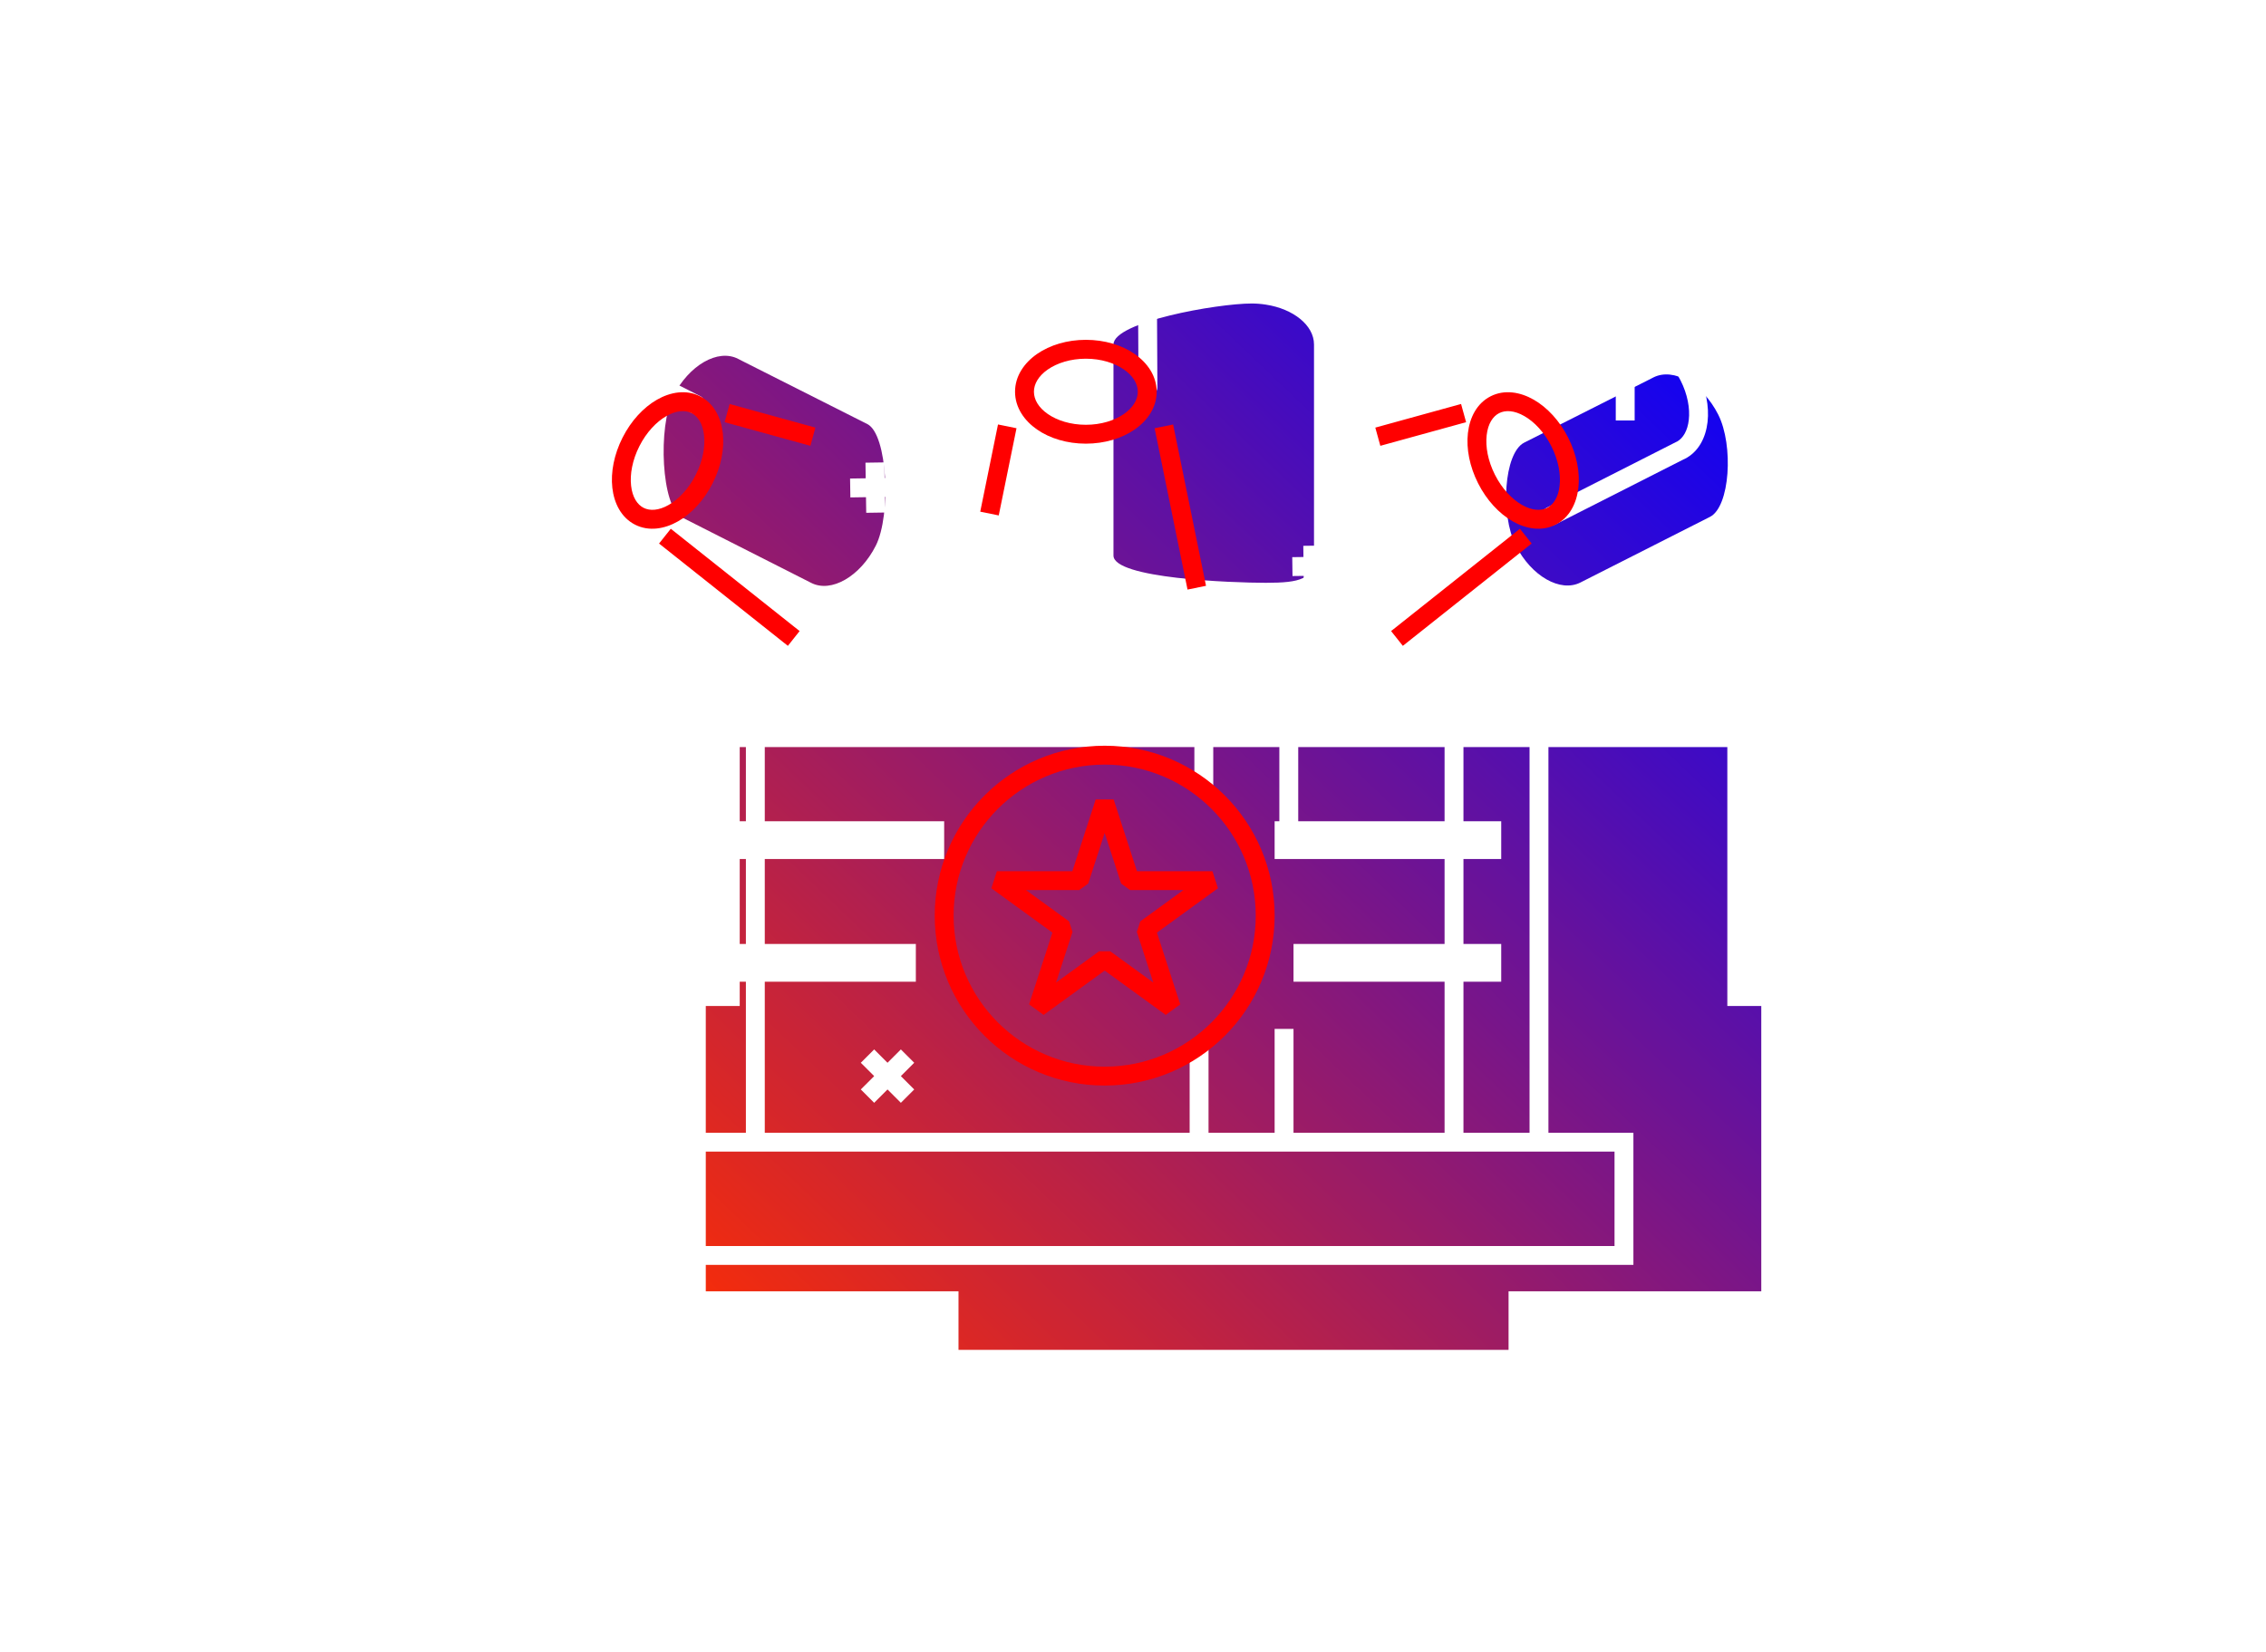 <svg width="240" height="175" viewBox="0 0 240 175" fill="none" xmlns="http://www.w3.org/2000/svg">
<g filter="url(#filter0_f)">
<path d="M139.171 58.937C139.171 61.341 137.733 61.74 134.083 61.74C130.477 61.74 117.921 61.285 117.932 58.848V36.494C117.932 34.101 128.918 32.152 132.568 32.152C133.075 32.152 133.582 32.193 134.083 32.273C136.959 32.717 139.171 34.445 139.171 36.494V58.937Z" fill="url(#paint0_linear)"/>
<path d="M175.114 39.985C177.26 38.899 180.323 40.66 181.982 43.917C183.63 47.174 183.232 53.708 181.098 54.761L167.394 61.706C165.259 62.792 162.184 61.031 160.536 57.774C158.888 54.517 159.287 48.005 161.421 46.897L174.594 40.251L175.114 39.985Z" fill="url(#paint1_linear)"/>
<path d="M72.197 54.794L85.901 61.74C88.035 62.847 91.11 61.064 92.758 57.807C94.406 54.55 94.008 46.016 91.873 44.931L78.7 38.284L78.181 38.018C76.035 36.91 72.971 38.694 71.312 41.95C69.653 45.207 70.051 53.708 72.197 54.794Z" fill="url(#paint2_linear)"/>
<path d="M161.79 79.143H182.948V106.572H186.543V136.796H159.777V143H101.518V136.796H74.752V106.572H78.347V79.143H163.505V106.572H161.79V79.143Z" fill="url(#paint3_linear)"/>
</g>
<path d="M105.507 15V13H122.859V15H117.507V20.278C118.486 20.503 119.378 20.859 120.13 21.322C121.471 22.149 122.507 23.422 122.507 25V26H122.505L122.584 40.995C122.587 41.547 122.142 41.997 121.589 42C121.037 42.003 120.587 41.557 120.584 41.005L120.505 25.9L120.507 25.9V25C120.507 24.374 120.091 23.647 119.081 23.025C118.637 22.752 118.106 22.518 117.507 22.343V27.845H115.507V22.013C115.343 22.004 115.176 22 115.007 22C113.363 22 111.926 22.412 110.933 23.025C109.923 23.647 109.507 24.374 109.507 25V41C109.507 41.552 109.059 42 108.507 42C107.954 42 107.507 41.552 107.507 41V25C107.507 23.422 108.542 22.149 109.883 21.322C111.24 20.486 113.054 20 115.007 20C115.175 20 115.342 20.004 115.507 20.011V15H113.507V19.434H111.507V15H105.507Z" fill="white"/>
<path fill-rule="evenodd" clip-rule="evenodd" d="M115.007 36C113.034 36 111.205 36.552 109.841 37.496C108.482 38.437 107.507 39.836 107.507 41.5C107.507 43.164 108.482 44.563 109.841 45.504C111.205 46.448 113.034 47 115.007 47C116.979 47 118.809 46.448 120.172 45.504C121.532 44.563 122.507 43.164 122.507 41.5C122.507 39.836 121.532 38.437 120.172 37.496C118.809 36.552 116.979 36 115.007 36ZM109.507 41.5C109.507 40.678 109.987 39.828 110.98 39.14C111.969 38.456 113.389 38 115.007 38C116.624 38 118.045 38.456 119.034 39.14C120.027 39.828 120.507 40.678 120.507 41.5C120.507 42.322 120.027 43.172 119.034 43.86C118.045 44.544 116.624 45 115.007 45C113.389 45 111.969 44.544 110.98 43.86C109.987 43.172 109.507 42.322 109.507 41.5Z" fill="#FF0000"/>
<path d="M124.249 44.967L127.734 62.059L125.775 62.458L122.289 45.366L124.249 44.967Z" fill="#FF0000"/>
<path d="M107.662 45.366L105.78 54.604L103.821 54.205L105.702 44.967L107.662 45.366Z" fill="#FF0000"/>
<path fill-rule="evenodd" clip-rule="evenodd" d="M60.321 34.944C58.885 34.278 57.276 34.577 55.899 35.37C54.465 36.195 53.158 37.611 52.255 39.386C51.348 41.165 50.985 43.058 51.172 44.705C51.357 46.34 52.113 47.863 53.577 48.607C53.62 48.629 53.664 48.648 53.708 48.663L67.282 55.553C67.774 55.803 68.376 55.607 68.626 55.114C68.876 54.622 68.68 54.02 68.187 53.77L54.483 46.813C54.45 46.796 54.416 46.781 54.381 46.768C53.761 46.401 53.29 45.634 53.159 44.479C53.022 43.273 53.284 41.771 54.037 40.293C54.792 38.811 55.847 37.707 56.896 37.103C57.953 36.495 58.883 36.448 59.555 36.795C59.6 36.818 59.646 36.838 59.692 36.853L73.254 43.744C73.746 43.994 74.348 43.798 74.599 43.306C74.849 42.813 74.652 42.211 74.16 41.961L60.467 35.004C60.419 34.98 60.37 34.96 60.321 34.944Z" fill="white"/>
<path fill-rule="evenodd" clip-rule="evenodd" d="M66.842 51.456C66.978 52.672 67.492 53.456 68.165 53.798C68.839 54.14 69.774 54.092 70.834 53.484C71.885 52.881 72.94 51.781 73.69 50.298C74.441 48.815 74.704 47.313 74.568 46.107C74.432 44.892 73.918 44.108 73.245 43.766C72.572 43.424 71.636 43.472 70.576 44.08C69.526 44.682 68.471 45.783 67.72 47.266C66.969 48.748 66.706 50.251 66.842 51.456ZM64.855 51.678C64.67 50.033 65.035 48.14 65.937 46.36C66.838 44.579 68.147 43.166 69.582 42.343C71.008 41.525 72.68 41.236 74.148 41.981C75.616 42.727 76.371 44.249 76.555 45.885C76.74 47.531 76.375 49.423 75.473 51.204C74.572 52.984 73.263 54.397 71.829 55.22C70.402 56.038 68.73 56.328 67.262 55.582C65.794 54.837 65.039 53.314 64.855 51.678ZM77.278 42.797L86.362 45.3L85.831 47.228L76.746 44.725L77.278 42.797ZM84.69 66.853L71.046 56.015L69.802 57.581L83.446 68.419L84.69 66.853Z" fill="#FF0000"/>
<path fill-rule="evenodd" clip-rule="evenodd" d="M55.894 31H54.894V33H55.894H58.894V43.543V44.543H60.894V43.543V33H63.894V35.434V36.434H65.894V35.434V33H71.257H72.257V31H71.257H65.894H63.894H60.894H58.894H55.894Z" fill="white"/>
<path d="M177.132 31H159.769V33H166.132V36.434H168.132V33H171.132V35.221L157.866 41.961C157.374 42.211 157.178 42.813 157.428 43.306C157.678 43.798 158.28 43.994 158.772 43.744L171.132 37.464V44.543H173.132V36.595C173.705 36.525 174.386 36.675 175.13 37.103C176.179 37.707 177.234 38.811 177.99 40.293C178.742 41.771 179.004 43.273 178.867 44.479C178.736 45.634 178.265 46.401 177.645 46.768C177.611 46.781 177.577 46.796 177.543 46.813L163.839 53.77C163.347 54.02 163.15 54.622 163.4 55.114C163.65 55.607 164.252 55.803 164.745 55.553L178.318 48.663C178.362 48.648 178.406 48.629 178.449 48.607C179.913 47.863 180.669 46.34 180.854 44.705C181.041 43.058 180.678 41.165 179.772 39.386C178.868 37.611 177.561 36.195 176.128 35.37C175.194 34.832 174.153 34.522 173.132 34.585V33H177.132V31Z" fill="white"/>
<path fill-rule="evenodd" clip-rule="evenodd" d="M163.861 53.798C164.534 53.456 165.048 52.672 165.184 51.456C165.32 50.251 165.057 48.748 164.306 47.266C163.556 45.783 162.501 44.682 161.45 44.08C160.39 43.472 159.455 43.424 158.781 43.766C158.108 44.108 157.594 44.892 157.458 46.107C157.322 47.313 157.585 48.815 158.336 50.298C159.087 51.781 160.142 52.881 161.192 53.484C162.252 54.092 163.188 54.14 163.861 53.798ZM166.089 46.36C166.991 48.14 167.356 50.033 167.171 51.678C166.987 53.314 166.232 54.837 164.764 55.582C163.296 56.328 161.624 56.038 160.198 55.22C158.763 54.397 157.454 52.984 156.553 51.204C155.651 49.423 155.286 47.531 155.471 45.885C155.655 44.249 156.41 42.727 157.878 41.981C159.346 41.236 161.018 41.525 162.445 42.343C163.879 43.166 165.188 44.579 166.089 46.36ZM146.196 47.228L155.28 44.725L154.748 42.797L145.664 45.3L146.196 47.228ZM148.58 68.419L162.224 57.581L160.98 56.015L147.336 66.853L148.58 68.419Z" fill="#FF0000"/>
<path fill-rule="evenodd" clip-rule="evenodd" d="M130.407 69H133.5C134.546 69 135.558 69.396 136.311 70.114C137.066 70.834 137.5 71.82 137.5 72.86V75H153V72.821C153.01 71.806 153.433 70.845 154.165 70.136C154.894 69.428 155.874 69.026 156.895 69L156.907 69H160C161.046 69 162.058 69.396 162.811 70.114C163.566 70.834 164 71.82 164 72.86V120H173V134H61V120H70V72.858C70 71.819 70.434 70.832 71.189 70.113C71.942 69.395 72.954 69 74 69L74.005 69.029H77C78.046 69.029 79.058 69.424 79.811 70.142C80.566 70.861 81 71.847 81 72.887V75H126.5V72.821C126.51 71.806 126.933 70.845 127.665 70.136C128.394 69.428 129.374 69.026 130.395 69L130.407 69ZM79 72.887C79 72.41 78.802 71.942 78.431 71.59C78.06 71.236 77.546 71.029 77 71.029H73.92L73.915 71.002C73.401 71.022 72.921 71.225 72.569 71.561C72.198 71.914 72 72.381 72 72.858V120H79V104H75V100H79V91H75V87H79V72.887ZM81 120V104H97V100H81V91H100V87H81V79H126.5V83.772H128.5V79H135.5V87H135V91H153V100H137V104H153V120H137V109H135V120H128V111C128 110.448 127.552 110 127 110C126.448 110 126 110.448 126 111V120H81ZM63 122V132H171V122H63ZM153 79V87H137.5V79H153ZM162 72.86V120H155V104H159V100H155V91H159V87H155V72.837C155.006 72.372 155.2 71.918 155.557 71.572C155.914 71.226 156.406 71.016 156.934 71H160C160.545 71 161.06 71.207 161.431 71.561C161.802 71.914 162 72.382 162 72.86ZM135.5 72.86V75H128.5V72.837C128.506 72.372 128.7 71.918 129.057 71.572C129.414 71.226 129.906 71.016 130.434 71H133.5C134.045 71 134.56 71.207 134.931 71.561C135.302 71.914 135.5 72.382 135.5 72.86Z" fill="white"/>
<path fill-rule="evenodd" clip-rule="evenodd" d="M86.148 7.226L86.266 6.233L84.28 5.997L84.162 6.99L83.92 9.026L81.889 8.785L80.896 8.666L80.659 10.652L81.653 10.771L83.684 11.012L83.443 13.038L83.325 14.031L85.311 14.267L85.429 13.274L85.67 11.249L87.703 11.491L88.696 11.609L88.932 9.623L87.939 9.505L85.906 9.263L86.148 7.226Z" fill="white"/>
<path fill-rule="evenodd" clip-rule="evenodd" d="M179.625 69.781L180.406 69.156L179.156 67.594L178.375 68.219L176.681 69.575L175.8 68.4L175.2 67.6L173.6 68.8L174.2 69.6L175.118 70.825L173.375 72.219L172.594 72.844L173.844 74.406L174.625 73.781L176.319 72.425L177.2 73.6L177.8 74.4L179.4 73.2L178.8 72.4L177.882 71.175L179.625 69.781Z" fill="white"/>
<path fill-rule="evenodd" clip-rule="evenodd" d="M138.857 16.485L138.343 15.628L136.628 16.657L137.142 17.515L138.128 19.157L136.485 20.142L135.628 20.657L136.657 22.372L137.514 21.858L139.157 20.872L140.142 22.515L140.657 23.372L142.372 22.343L141.857 21.485L140.872 19.843L142.514 18.858L143.372 18.343L142.343 16.628L141.485 17.142L139.843 18.128L138.857 16.485Z" fill="white"/>
<path fill-rule="evenodd" clip-rule="evenodd" d="M196.359 105.191L197.056 104.475L195.624 103.079L194.926 103.795L193.749 105.004L192.54 103.827L191.824 103.129L190.428 104.562L191.145 105.259L192.353 106.437L191.176 107.645L190.478 108.362L191.911 109.757L192.609 109.041L193.786 107.832L194.995 109.009L195.711 109.707L197.106 108.275L196.39 107.577L195.181 106.4L196.359 105.191Z" fill="white"/>
<path d="M93.665 48.985L91.665 49.015L91.69 50.67L90.035 50.695L90.065 52.695L91.72 52.67L91.745 54.325L93.745 54.295L93.72 52.64L95.375 52.615L95.345 50.615L93.69 50.64L93.665 48.985Z" fill="white"/>
<path fill-rule="evenodd" clip-rule="evenodd" d="M59 81V80H57V81V82H56H55V84H56H57V85V86H59V85V84H60H61V82H60H59V81Z" fill="white"/>
<path fill-rule="evenodd" clip-rule="evenodd" d="M93.293 111.879L92.586 111.172L91.171 112.586L91.879 113.293L92.586 114L91.879 114.707L91.171 115.414L92.586 116.828L93.293 116.121L94 115.414L94.707 116.121L95.414 116.828L96.828 115.414L96.121 114.707L95.414 114L96.121 113.293L96.828 112.586L95.414 111.172L94.707 111.879L94 112.586L93.293 111.879Z" fill="white"/>
<path d="M140.037 57.797L138.037 57.823L138.052 59.008L136.867 59.023L136.893 61.023L138.078 61.008L138.093 62.193L140.093 62.167L140.078 60.982L141.263 60.967L141.237 58.967L140.052 58.982L140.037 57.797Z" fill="white"/>
<path fill-rule="evenodd" clip-rule="evenodd" d="M101 97C101 88.163 108.163 81 117 81C125.837 81 133 88.163 133 97C133 105.837 125.837 113 117 113C108.163 113 101 105.837 101 97ZM117 79C107.059 79 99 87.059 99 97C99 106.941 107.059 115 117 115C126.941 115 135 106.941 135 97C135 87.059 126.941 79 117 79ZM115.257 93.601L117 88.236L118.743 93.601L119.694 94.292H125.335L120.771 97.607L120.408 98.725L122.151 104.09L117.588 100.775H116.412L111.849 104.09L113.592 98.725L113.229 97.607L108.665 94.292H114.306L115.257 93.601ZM116.049 84.691L113.579 92.292H105.587L105 94.101L111.465 98.798L108.995 106.399L110.534 107.517L117 102.82L123.466 107.517L125.004 106.399L122.535 98.798L129 94.101L128.413 92.292H120.421L117.951 84.691H116.049Z" fill="#FF0000"/>
<defs>
<filter id="filter0_f" x="38.287" y="0.152" width="180.255" height="174.848" filterUnits="userSpaceOnUse" color-interpolation-filters="sRGB">
<feFlood flood-opacity="0" result="BackgroundImageFix"/>
<feBlend mode="normal" in="SourceGraphic" in2="BackgroundImageFix" result="shape"/>
<feGaussianBlur stdDeviation="16" result="effect1_foregroundBlur"/>
</filter>
<linearGradient id="paint0_linear" x1="70.287" y1="143" x2="181.01" y2="26.876" gradientUnits="userSpaceOnUse">
<stop stop-color="#FF2E00"/>
<stop offset="0.99" stop-color="#0500FF"/>
</linearGradient>
<linearGradient id="paint1_linear" x1="70.287" y1="143" x2="181.01" y2="26.876" gradientUnits="userSpaceOnUse">
<stop stop-color="#FF2E00"/>
<stop offset="0.99" stop-color="#0500FF"/>
</linearGradient>
<linearGradient id="paint2_linear" x1="70.287" y1="143" x2="181.01" y2="26.876" gradientUnits="userSpaceOnUse">
<stop stop-color="#FF2E00"/>
<stop offset="0.99" stop-color="#0500FF"/>
</linearGradient>
<linearGradient id="paint3_linear" x1="70.287" y1="143" x2="181.01" y2="26.876" gradientUnits="userSpaceOnUse">
<stop stop-color="#FF2E00"/>
<stop offset="0.99" stop-color="#0500FF"/>
</linearGradient>
</defs>
</svg>
